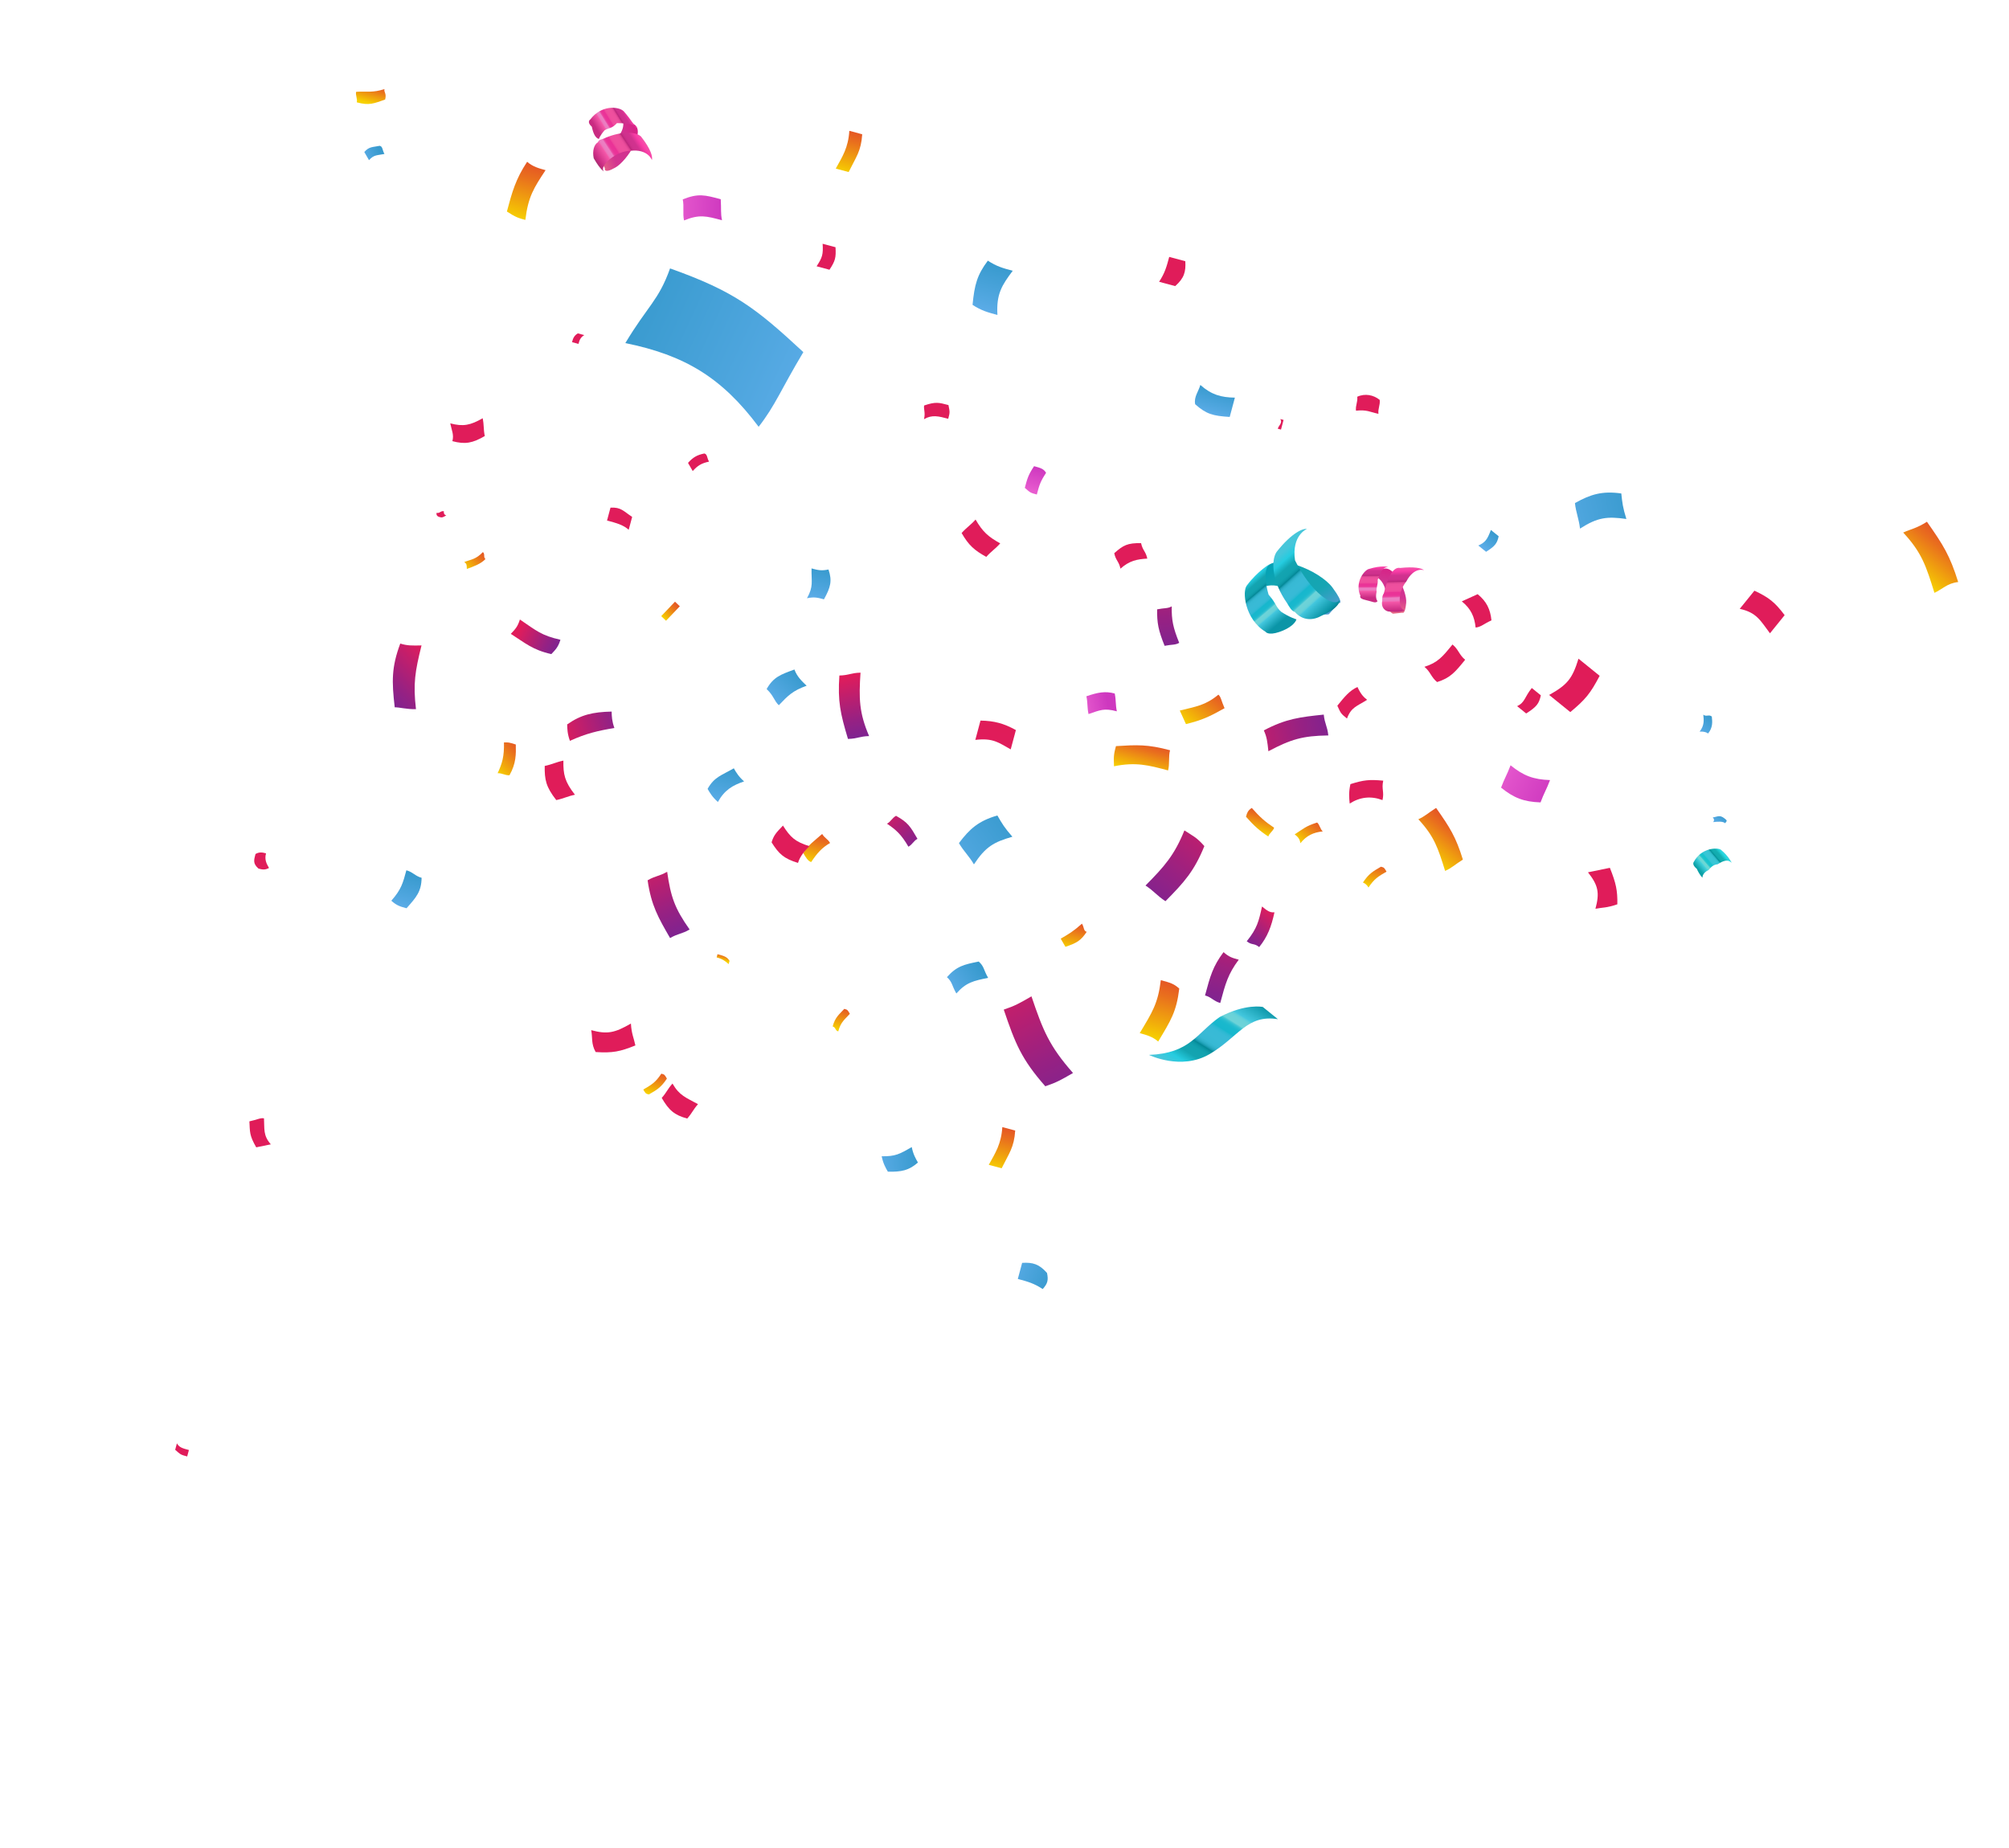 <?xml version="1.0" encoding="UTF-8"?> <svg xmlns="http://www.w3.org/2000/svg" width="362" height="333" viewBox="0 0 362 333" fill="none"> <path d="M31.876 260.117C32.3 260.852 32.88 261.007 34.04 261.318C33.885 261.898 33.885 261.898 33.729 262.478C32.569 262.167 32.569 262.167 31.565 261.276C31.72 260.697 31.876 260.117 31.876 260.117Z" fill="url(#paint0_linear)"></path> <path d="M226.999 106.117C226.999 106.117 230.096 103.839 233.958 107.982C237.396 111.389 239.447 110.695 239.447 110.695L241.228 108.687C241.228 108.687 242.388 108.997 240.11 105.901C237.832 102.804 229.443 99.314 227.931 102.637C225.528 106.966 226.999 106.117 226.999 106.117Z" fill="url(#paint1_linear)"></path> <path d="M228.822 101.632C228.822 101.632 226.616 102.906 224.68 105.494C223.789 106.499 224.286 111.604 228.035 113.852C228.035 113.852 228.459 114.587 230.51 113.893C232.56 113.2 233.451 112.195 233.606 111.616C233.606 111.616 232.447 111.305 230.862 110.259C229.858 109.368 230.013 108.788 228.584 107.162C227.621 103.796 228.087 102.057 228.822 101.632Z" fill="url(#paint2_linear)"></path> <path d="M241.384 108.107C241.384 108.107 241.653 109.422 238.132 110.965C236.661 111.814 234.766 111.927 233.337 110.301C232.757 110.146 232.332 109.411 231.908 108.676C229.205 104.844 228.977 101.054 230.023 99.469C232.851 95.876 234.902 95.183 235.481 95.338C235.481 95.338 232.696 96.456 233.348 100.982C236.164 106.708 240.338 109.691 241.384 108.107Z" fill="url(#paint3_linear)"></path> <path d="M227.547 181.472C227.547 181.472 224.486 180.798 219.766 183.288C215.591 186.22 214.477 189.825 207.033 190.111C207.033 190.111 212.818 192.989 217.978 189.954C223.139 186.919 224.694 182.769 230.271 183.676L227.547 181.472Z" fill="url(#paint4_linear)"></path> <path d="M124.262 167.511C121.559 163.679 120.866 161.629 120.213 157.103C118.743 157.952 118.163 157.797 116.692 158.646C117.344 163.171 118.618 165.377 120.741 169.053C122.211 168.204 122.791 168.36 124.262 167.511Z" fill="url(#paint5_linear)"></path> <path d="M119.165 193.494C118.119 195.078 117.383 195.503 115.913 196.352C116.337 197.087 116.337 197.087 116.917 197.242C118.388 196.393 119.123 195.969 120.169 194.385C119.745 193.649 119.745 193.649 119.165 193.494Z" fill="url(#paint6_linear)"></path> <path d="M129.13 172.543C129.71 172.699 130.29 172.854 131.294 173.745C131.45 173.165 131.45 173.165 131.45 173.165C131.025 172.43 130.445 172.274 129.285 171.963C129.285 171.963 129.285 171.963 129.13 172.543Z" fill="url(#paint7_linear)"></path> <path d="M94.662 39.632C95.17 35.418 96.216 33.833 98.308 30.665C97.148 30.354 95.988 30.043 94.984 29.153C92.891 32.321 92.27 34.641 91.338 38.12C92.922 39.166 93.502 39.322 94.662 39.632Z" fill="url(#paint8_linear)"></path> <path d="M180.608 203.12C180.411 206.175 179.365 207.759 178.164 209.923C179.324 210.234 179.904 210.389 180.484 210.545C181.841 207.801 182.731 206.796 182.928 203.741C182.348 203.586 181.768 203.431 180.608 203.12Z" fill="url(#paint9_linear)"></path> <path d="M153.041 23.578C152.844 26.633 151.798 28.217 150.597 30.381C151.756 30.692 152.336 30.847 152.916 31.003C154.273 28.259 155.164 27.254 155.361 24.199C154.781 24.044 154.201 23.889 153.041 23.578Z" fill="url(#paint10_linear)"></path> <path d="M200.731 138.097C204.677 137.29 206.997 137.911 210.476 138.844C210.787 137.684 210.518 136.369 210.829 135.209C206.769 134.121 204.874 134.235 201.083 134.462C200.773 135.622 200.617 136.202 200.731 138.097Z" fill="url(#paint11_linear)"></path> <path d="M69.28 16.05C67.229 16.743 66.069 16.433 64.174 16.546C64.019 17.126 64.443 17.861 64.288 18.441C66.608 19.063 67.343 18.638 69.394 17.945C69.704 16.785 69.124 16.63 69.28 16.05Z" fill="url(#paint12_linear)"></path> <path d="M153.134 182.706C152.243 183.71 151.508 184.135 151.042 185.874C150.462 185.719 150.617 185.139 150.037 184.984C150.504 183.244 151.239 182.82 152.13 181.815C152.71 181.971 152.71 181.971 153.134 182.706Z" fill="url(#paint13_linear)"></path> <path d="M348.564 106.84C347.059 102.016 346.306 99.604 342.934 95.974C344.36 95.325 345.345 95.221 347.213 94.028C350.144 98.203 351.338 100.07 352.843 104.894C350.872 105.102 349.991 106.191 348.564 106.84Z" fill="url(#paint14_linear)"></path> <path d="M246.341 126.116C244.474 127.309 243.489 127.413 242.711 129.488C241.622 128.607 241.622 128.607 240.973 127.18C242.295 125.546 243.177 124.457 244.603 123.808C245.252 125.234 245.797 125.675 246.341 126.116Z" fill="url(#paint15_linear)"></path> <path d="M230.24 77.262C230.395 76.682 231.131 76.258 230.706 75.522C231.286 75.678 231.286 75.678 231.286 75.678C231.131 76.258 230.975 76.838 230.82 77.417C230.82 77.417 230.82 77.417 230.24 77.262Z" fill="url(#paint16_linear)"></path> <path d="M248.377 74.582C246.847 74.245 246.302 73.805 244.331 74.012C244.227 73.027 244.668 72.482 244.564 71.497C245.99 70.848 247.521 71.185 248.61 72.067C248.714 73.052 248.273 73.597 248.377 74.582Z" fill="url(#paint17_linear)"></path> <path d="M121.173 195.273C122.447 197.479 123.607 197.79 125.771 198.991C124.88 199.996 124.725 200.576 123.834 201.58C121.514 200.959 120.51 200.068 119.236 197.862C120.127 196.858 120.282 196.278 121.173 195.273Z" fill="url(#paint18_linear)"></path> <path d="M318.93 114.13C317.191 111.822 316.543 110.396 313.482 109.722C314.363 108.632 315.245 107.543 316.127 106.453C318.746 107.672 319.836 108.554 321.574 110.862C320.693 111.951 320.252 112.496 318.93 114.13Z" fill="url(#paint19_linear)"></path> <path d="M208.857 50.781C209.903 49.197 210.214 48.037 210.68 46.298C211.84 46.608 212.42 46.764 213.58 47.075C213.693 48.97 213.383 50.13 211.757 51.558C210.597 51.248 210.017 51.092 208.857 50.781Z" fill="url(#paint20_linear)"></path> <path d="M265.893 113.096C265.685 111.125 265.036 109.699 263.402 108.376C264.828 107.728 264.828 107.728 266.255 107.079C267.889 108.402 268.538 109.828 268.746 111.799C267.319 112.448 266.878 112.992 265.893 113.096Z" fill="url(#paint21_linear)"></path> <path d="M279.138 125.243C282.432 123.401 283.313 122.312 284.428 118.707C286.062 120.029 286.607 120.47 288.241 121.792C286.582 124.957 285.7 126.046 282.951 128.329C281.317 127.007 280.772 126.566 279.138 125.243Z" fill="url(#paint22_linear)"></path> <path d="M256.666 120.17C259.078 119.418 259.959 118.328 261.722 116.149C262.812 117.031 262.916 118.017 264.006 118.898C262.242 121.077 261.361 122.166 258.949 122.919C257.859 122.037 257.755 121.052 256.666 120.17Z" fill="url(#paint23_linear)"></path> <path d="M273.366 127.257C274.793 126.608 274.689 125.623 276.011 123.989C276.556 124.429 277.1 124.87 277.645 125.311C277.308 126.841 276.868 127.386 275.001 128.579C274.456 128.138 273.911 127.698 273.366 127.257Z" fill="url(#paint24_linear)"></path> <path d="M249.115 144.19C247.04 143.412 245.069 143.62 243.202 144.813C243.098 143.827 242.994 142.842 243.331 141.312C245.743 140.559 246.728 140.455 249.244 140.688C248.907 142.219 249.452 142.659 249.115 144.19Z" fill="url(#paint25_linear)"></path> <path d="M306.244 131.854C307.125 130.764 307.021 129.779 306.917 128.793C307.462 129.234 307.903 128.689 308.448 129.13C308.552 130.116 308.656 131.101 307.774 132.191C307.229 131.75 306.244 131.854 306.244 131.854Z" fill="url(#paint26_linear)"></path> <path d="M312.032 155.488C312.032 155.488 311.476 154.266 310.075 153.133C309.609 152.755 306.609 152.645 305.187 155.356C305.187 155.356 304.81 155.823 305.743 156.578C306.299 157.8 306.766 158.178 306.766 158.178C306.766 158.178 306.677 157.333 307.899 156.778C308.276 156.311 308.654 155.844 309.498 155.755C311.098 154.733 311.565 155.11 312.032 155.488Z" fill="url(#paint27_linear)"></path> <path d="M112.056 21.184C112.056 21.184 113.33 23.39 110.233 25.668C107.292 27.365 108.141 28.836 108.141 28.836L108.99 30.307C108.99 30.307 108.679 31.466 110.885 30.193C113.091 28.919 116.385 23.587 114.22 22.385C111.631 20.448 112.056 21.184 112.056 21.184Z" fill="url(#paint28_linear)"></path> <path d="M114.645 23.119C114.645 23.119 113.796 21.649 112.367 20.023C111.362 19.132 108.307 18.935 106.371 21.524C106.371 21.524 105.635 21.948 106.64 22.839C106.909 24.154 107.333 24.889 107.913 25.045C107.913 25.045 108.069 24.465 108.959 23.46C109.695 23.036 110.275 23.191 111.165 22.187C113.641 22.229 114.801 22.539 114.645 23.119Z" fill="url(#paint29_linear)"></path> <path d="M108.836 30.884C108.836 30.884 108.256 30.729 106.982 28.523C106.713 27.208 107.024 26.048 107.759 25.624C107.914 25.044 108.494 25.199 109.23 24.775C112.015 23.657 114.491 23.698 115.495 24.589C117.349 26.95 117.618 28.265 117.463 28.845C117.463 28.845 116.769 26.795 113.558 27.178C111.083 27.136 107.831 29.994 108.836 30.884Z" fill="url(#paint30_linear)"></path> <path d="M247.312 103.733C247.312 103.733 249.467 103.933 249.824 107.31C249.713 110.31 251.025 110.599 251.025 110.599L252.713 110.421C252.713 110.421 253.18 110.799 253.38 108.643C253.579 106.488 250.889 101.222 248.912 102.711C246.468 103.822 247.312 103.733 247.312 103.733Z" fill="url(#paint31_linear)"></path> <path d="M250.133 102.155C250.133 102.155 248.822 101.867 246.756 102.511C245.911 102.6 244.023 104.934 245.135 107.378C245.135 107.378 244.757 107.845 246.068 108.133C247.379 108.422 247.846 108.8 248.224 108.333C248.224 108.333 247.757 107.955 248.045 106.644C247.956 105.8 248.334 105.333 248.245 104.489C248.911 102.711 249.289 102.244 250.133 102.155Z" fill="url(#paint32_linear)"></path> <path d="M253.091 109.954C253.091 109.954 252.713 110.42 250.558 110.221C249.714 110.31 248.78 109.554 249.069 108.243C249.069 108.243 248.98 107.399 249.357 106.932C249.934 104.31 250.978 102.066 252.289 102.354C254.822 102.087 256.134 102.376 256.6 102.754C256.6 102.754 254.822 102.087 253.401 104.798C251.513 107.132 252.247 110.043 253.091 109.954Z" fill="url(#paint33_linear)"></path> <path d="M100.983 115.294C97.567 114.526 96.698 113.697 93.677 111.646C93.283 112.929 92.868 113.364 92.04 114.233C94.627 115.87 95.931 117.113 99.346 117.881C100.175 117.012 100.589 116.577 100.983 115.294Z" fill="url(#paint34_linear)"></path> <path d="M213.42 149.654C211.597 154.138 209.815 156.147 206.408 159.585C207.992 160.631 208.417 161.366 210.001 162.412C213.409 158.974 215.19 156.966 217.013 152.482C215.584 150.856 215.004 150.7 213.42 149.654Z" fill="url(#paint35_linear)"></path> <path d="M159.827 148.451C161.411 149.497 162.416 150.388 163.689 152.594C164.425 152.169 164.58 151.59 165.315 151.165C164.042 148.959 163.617 148.224 161.453 147.022C160.717 147.447 160.562 148.027 159.827 148.451Z" fill="url(#paint36_linear)"></path> <path d="M228.55 135.384C232.594 133.25 234.661 132.605 239.349 132.538C239.171 130.849 238.704 130.471 238.526 128.782C234.304 129.228 231.771 129.495 227.727 131.628C228.283 132.85 228.372 133.695 228.55 135.384Z" fill="url(#paint37_linear)"></path> <path d="M227.402 163.366C226.825 165.988 226.536 167.299 224.648 169.632C225.582 170.388 225.959 169.921 226.893 170.677C228.403 168.81 229.07 167.032 229.647 164.41C228.802 164.499 228.336 164.121 227.402 163.366Z" fill="url(#paint38_linear)"></path> <path d="M212.48 115.851C211.362 113.065 211.093 111.75 211.134 109.275C210.399 109.699 209.819 109.544 208.504 109.813C208.462 112.288 208.731 113.603 209.85 116.389C211.165 116.12 211.745 116.275 212.48 115.851Z" fill="url(#paint39_linear)"></path> <path d="M193.345 193.373C189.057 188.495 187.939 185.71 185.858 179.558C183.652 180.832 182.917 181.256 180.866 181.95C182.947 188.101 184.065 190.887 188.353 195.765C190.403 195.071 191.139 194.647 193.345 193.373Z" fill="url(#paint40_linear)"></path> <path d="M74.954 127.804C74.418 123.146 74.792 121.013 75.953 116.315C74.256 116.355 73.407 116.375 72.123 115.981C70.527 120.266 70.588 122.812 71.124 127.47C71.973 127.45 73.257 127.844 74.954 127.804Z" fill="url(#paint41_linear)"></path> <path d="M156.603 132.653C154.804 128.449 154.743 125.903 155.056 121.224C153.358 121.264 152.944 121.699 151.246 121.739C150.934 126.418 151.409 128.53 152.794 133.168C154.491 133.128 154.905 132.693 156.603 132.653Z" fill="url(#paint42_linear)"></path> <path d="M219.876 180.755C220.808 177.275 221.275 175.536 223.211 172.947C222.051 172.636 221.471 172.481 220.467 171.59C218.53 174.179 218.064 175.919 217.132 179.398C218.292 179.709 218.716 180.444 219.876 180.755Z" fill="url(#paint43_linear)"></path> <path d="M102.693 133.512C105.634 132.168 107.746 131.693 110.706 131.198C110.252 129.935 110.231 129.086 110.211 128.237C106.816 128.318 104.704 128.793 102.198 130.551C102.218 131.4 102.239 132.249 102.693 133.512Z" fill="url(#paint44_linear)"></path> <path d="M90.808 133.797C90.869 136.343 90.475 137.627 89.667 139.344C90.516 139.324 90.95 139.739 91.799 139.718C93.022 137.566 92.981 135.868 92.941 134.171C91.657 133.777 91.657 133.777 90.808 133.797Z" fill="url(#paint45_linear)"></path> <path d="M146.167 155.357C147.213 153.773 148.104 152.769 149.574 151.92C149.15 151.184 148.57 151.029 148.145 150.294C146.519 151.722 145.784 152.147 144.738 153.731C145.163 154.467 145.587 155.202 146.167 155.357Z" fill="url(#paint46_linear)"></path> <path d="M209.167 176.643C208.659 180.858 207.613 182.442 205.365 186.191C206.525 186.502 207.685 186.812 208.69 187.703C210.937 183.955 211.983 182.37 212.491 178.156C211.487 177.265 210.907 177.11 209.167 176.643Z" fill="url(#paint47_linear)"></path> <path d="M219.542 125.187C217.187 127.142 215.499 127.32 212.588 128.054C213.144 129.276 213.144 129.276 213.699 130.498C216.61 129.764 217.832 129.209 220.654 127.631C220.098 126.409 220.009 125.564 219.542 125.187Z" fill="url(#paint48_linear)"></path> <path d="M87.017 99.491C85.774 100.794 84.925 100.815 83.662 101.269C84.097 101.684 84.097 101.684 84.117 102.532C85.38 102.078 86.643 101.623 87.472 100.754C87.037 100.34 87.451 99.905 87.017 99.491Z" fill="url(#paint49_linear)"></path> <path d="M229.581 149.171C227.997 148.125 226.992 147.234 225.563 145.608C224.828 146.033 224.672 146.613 224.517 147.193C225.946 148.819 226.951 149.709 228.535 150.755C228.69 150.176 229.426 149.751 229.581 149.171Z" fill="url(#paint50_linear)"></path> <path d="M255.571 147.644C258.461 150.755 259.106 152.821 260.395 156.954C261.617 156.398 261.995 155.932 263.595 154.909C262.305 150.777 261.282 149.177 258.771 145.6C257.171 146.622 256.793 147.089 255.571 147.644Z" fill="url(#paint51_linear)"></path> <path d="M234.31 151.966C235.443 150.566 236.665 150.01 238.354 149.832C237.887 149.454 237.798 148.61 237.331 148.232C235.265 148.877 234.887 149.344 233.288 150.366C233.754 150.744 234.221 151.121 234.31 151.966Z" fill="url(#paint52_linear)"></path> <path d="M246.586 159.944C247.632 158.359 248.368 157.935 249.838 157.086C249.414 156.35 249.414 156.35 248.834 156.195C247.363 157.044 246.628 157.469 245.582 159.053C245.582 159.053 246.162 159.208 246.586 159.944Z" fill="url(#paint53_linear)"></path> <path d="M120.01 111.868C120.839 110.999 121.253 110.564 122.496 109.261C122.061 108.846 122.061 108.846 121.626 108.432C120.798 109.301 119.969 110.17 119.141 111.039C119.141 111.039 119.575 111.454 120.01 111.868Z" fill="url(#paint54_linear)"></path> <path d="M194.962 166.46C193.336 167.889 192.6 168.313 191.13 169.162C191.554 169.897 191.554 169.897 191.979 170.633C194.029 169.939 194.765 169.515 195.811 167.93C195.231 167.775 195.386 167.195 194.962 166.46Z" fill="url(#paint55_linear)"></path> <path d="M47.568 201.548C47.682 203.443 47.371 204.603 48.8 206.229C47.485 206.498 47.485 206.498 46.169 206.767C44.896 204.562 45.051 203.982 44.937 202.087C46.253 201.817 46.988 201.393 47.568 201.548Z" fill="url(#paint56_linear)"></path> <path d="M101.518 137.073C101.477 139.547 101.746 140.863 103.6 143.224C102.284 143.493 101.549 143.918 100.234 144.187C98.38 141.825 98.111 140.51 98.153 138.035C99.468 137.766 100.203 137.342 101.518 137.073Z" fill="url(#paint57_linear)"></path> <path d="M78.674 92.415C79.254 92.571 79.409 91.991 79.989 92.146C79.989 92.146 79.834 92.726 80.414 92.882C79.679 93.306 79.679 93.306 79.099 93.151C79.099 93.151 78.519 92.995 78.674 92.415Z" fill="url(#paint58_linear)"></path> <path d="M127.763 83.195C126.448 83.464 125.712 83.888 124.822 84.893C124.397 84.158 124.397 84.158 123.973 83.422C124.863 82.418 125.599 81.993 126.914 81.724C127.494 81.88 127.338 82.46 127.763 83.195Z" fill="url(#paint59_linear)"></path> <path d="M147.142 47.989C148.189 46.405 148.344 45.825 148.23 43.93C149.39 44.241 149.39 44.241 150.55 44.551C150.664 46.447 150.508 47.026 149.462 48.611C148.882 48.455 148.302 48.3 147.142 47.989Z" fill="url(#paint60_linear)"></path> <path d="M113.286 95.475C112.281 94.584 111.121 94.273 109.381 93.807C109.537 93.227 109.692 92.647 110.003 91.487C111.898 91.374 112.323 92.109 113.907 93.155C113.596 94.315 113.441 94.895 113.286 95.475Z" fill="url(#paint61_linear)"></path> <path d="M175.789 93.629C177.062 95.835 178.067 96.725 180.231 97.927C179.341 98.931 178.605 99.356 177.715 100.36C175.55 99.159 174.546 98.268 173.272 96.062C174.163 95.058 174.898 94.633 175.789 93.629Z" fill="url(#paint62_linear)"></path> <path d="M287.482 163.779C288.259 160.88 287.99 159.564 286.136 157.203C287.452 156.934 288.767 156.665 290.082 156.396C291.201 159.182 291.47 160.497 291.428 162.972C289.378 163.665 288.798 163.51 287.482 163.779Z" fill="url(#paint63_linear)"></path> <path d="M81.131 76.293C83.451 76.914 84.766 76.645 86.972 75.372C87.241 76.687 87.086 77.267 87.355 78.582C85.149 79.856 83.834 80.125 81.514 79.503C81.825 78.343 81.4 77.608 81.131 76.293Z" fill="url(#paint64_linear)"></path> <path d="M141.081 148.782C142.405 150.874 143.274 151.703 145.841 152.491C145.012 153.36 144.184 154.229 143.79 155.512C141.223 154.724 140.354 153.896 139.03 151.804C139.424 150.521 139.838 150.086 141.081 148.782Z" fill="url(#paint65_linear)"></path> <path d="M106.526 185.651C109.426 186.428 110.741 186.159 113.683 184.461C113.796 186.356 114.221 187.091 114.49 188.406C111.704 189.524 110.389 189.793 107.334 189.596C106.485 188.126 106.795 186.966 106.526 185.651Z" fill="url(#paint66_linear)"></path> <path d="M47.934 153.79C47.623 154.95 48.048 155.685 48.472 156.42C47.737 156.845 47.157 156.689 46.577 156.534C45.572 155.643 45.728 155.063 46.039 153.903C46.774 153.479 47.354 153.634 47.934 153.79Z" fill="url(#paint67_linear)"></path> <path d="M182.12 135.05C179.956 133.849 178.951 132.958 175.741 133.341C176.052 132.181 176.362 131.021 176.673 129.861C179.148 129.903 180.888 130.369 183.052 131.571C182.742 132.73 182.586 133.31 182.12 135.05Z" fill="url(#paint68_linear)"></path> <path d="M206.729 100.668C204.833 100.782 203.518 101.051 201.892 102.48C201.623 101.165 201.043 101.009 200.774 99.694C202.4 98.265 203.135 97.841 205.61 97.882C205.879 99.198 206.459 99.353 206.729 100.668Z" fill="url(#paint69_linear)"></path> <path d="M105.282 60.391C104.547 60.815 104.392 61.395 104.236 61.975C103.656 61.819 103.656 61.819 103.076 61.664C103.232 61.084 103.387 60.504 104.122 60.08C104.702 60.235 104.702 60.235 105.282 60.391Z" fill="url(#paint70_linear)"></path> <path d="M170.858 75.474C169.118 75.008 167.958 74.697 166.488 75.546C166.798 74.386 166.374 73.651 166.529 73.071C168.58 72.377 169.16 72.533 170.9 72.999C171.169 74.314 171.169 74.314 170.858 75.474Z" fill="url(#paint71_linear)"></path> <path d="M178.05 176.225C175.42 176.763 174.105 177.032 172.323 179.041C171.474 177.57 171.629 176.99 170.625 176.1C172.406 174.091 173.722 173.822 176.352 173.284C177.357 174.174 177.201 174.754 178.05 176.225Z" fill="url(#paint72_linear)"></path> <path d="M134.078 140.824C132.028 141.517 130.557 142.366 129.356 144.53C128.351 143.64 127.926 142.904 127.502 142.169C128.703 140.005 130.019 139.736 132.225 138.462C132.649 139.198 133.074 139.933 134.078 140.824Z" fill="url(#paint73_linear)"></path> <g filter="url(#filter0_f)"> <path d="M136.698 76.914C130.068 68.022 123.339 63.993 112.68 61.83C116.708 55.101 118.673 54.168 120.737 48.371C132.329 52.5 136.16 55.497 144.755 63.456C140.726 70.185 139.695 73.083 136.698 76.914Z" fill="url(#paint74_linear)"></path> </g> <path d="M266.377 98.311C267.599 97.755 267.977 97.288 268.643 95.51C269.11 95.888 269.577 96.266 270.044 96.644C269.755 97.955 269.377 98.421 267.778 99.444C266.844 98.688 266.844 98.688 266.377 98.311Z" fill="url(#paint75_linear)"></path> <path d="M216.288 69.373C218.297 71.154 220.037 71.62 222.512 71.662C222.046 73.402 221.891 73.981 221.58 75.141C218.525 74.944 217.365 74.633 215.356 72.852C215.087 71.537 215.977 70.532 216.288 69.373Z" fill="url(#paint76_linear)"></path> <path d="M145.345 123.58C142.818 124.489 141.99 125.359 140.333 127.097C139.464 126.268 139.443 125.419 138.14 124.176C139.362 122.024 140.625 121.569 143.151 120.66C143.606 121.923 144.475 122.751 145.345 123.58Z" fill="url(#paint77_linear)"></path> <path d="M187.885 232.31C186.3 231.264 185.14 230.953 183.401 230.487C183.711 229.327 183.867 228.747 184.177 227.588C186.073 227.474 187.233 227.785 188.662 229.411C188.931 230.726 188.775 231.306 187.885 232.31Z" fill="url(#paint78_linear)"></path> <path d="M158.868 208.376C161.343 208.417 162.079 207.993 164.285 206.719C164.554 208.035 164.978 208.77 165.403 209.505C163.777 210.934 162.462 211.203 159.986 211.161C159.562 210.426 159.137 209.691 158.868 208.376Z" fill="url(#paint79_linear)"></path> <path d="M70.511 162.325C72.292 160.316 72.603 159.156 73.224 156.837C74.384 157.148 74.809 157.883 75.969 158.194C75.927 160.669 75.036 161.673 73.255 163.682C72.095 163.371 71.515 163.216 70.511 162.325Z" fill="url(#paint80_linear)"></path> <path d="M310.853 148.356C310.387 147.979 309.542 148.068 308.698 148.157C309.075 147.69 308.609 147.312 308.609 147.312C309.453 147.223 309.831 146.757 310.764 147.512C311.231 147.89 311.231 147.89 310.853 148.356Z" fill="url(#paint81_linear)"></path> <path d="M293.054 93.529C289.587 93.04 287.898 93.219 284.699 95.263C284.521 93.575 283.965 92.352 283.787 90.664C286.608 89.086 288.675 88.441 292.141 88.929C292.32 90.618 292.409 91.462 293.054 93.529Z" fill="url(#paint82_linear)"></path> <path d="M182.421 150.795C179.055 151.758 177.585 152.607 175.493 155.775C174.644 154.305 173.639 153.414 172.79 151.943C174.727 149.355 176.353 147.926 179.719 146.963C180.568 148.434 180.992 149.169 182.421 150.795Z" fill="url(#paint83_linear)"></path> <path d="M182.482 48.798C180.546 51.386 179.499 52.971 179.727 56.761C177.987 56.294 176.827 55.984 175.243 54.938C175.595 51.303 176.061 49.563 177.998 46.975C179.583 48.021 180.742 48.331 182.482 48.798Z" fill="url(#paint84_linear)"></path> <path d="M145.411 107.811C146.613 105.647 146.188 104.912 146.23 102.437C147.389 102.748 147.969 102.903 149.285 102.634C149.978 104.685 149.668 105.844 148.466 108.009C147.306 107.698 146.726 107.542 145.411 107.811Z" fill="url(#paint85_linear)"></path> <path d="M69.276 27.746C67.96 28.015 67.38 27.859 66.49 28.864C66.065 28.128 66.065 28.128 65.641 27.393C66.531 26.389 67.111 26.544 68.427 26.275C69.006 26.43 68.851 27.01 69.276 27.746Z" fill="url(#paint86_linear)"></path> <path d="M188.492 85.216C187.446 86.8 187.291 87.38 186.824 89.12C185.665 88.809 185.665 88.809 184.66 87.918C185.126 86.178 185.282 85.598 186.328 84.014C187.488 84.325 188.068 84.48 188.492 85.216Z" fill="url(#paint87_linear)"></path> <path d="M272.185 137.919C274.519 139.807 276.297 140.474 279.297 140.584C278.63 142.362 278.253 142.829 277.586 144.607C274.587 144.496 272.809 143.83 270.475 141.941C271.141 140.164 271.519 139.697 272.185 137.919Z" fill="url(#paint88_linear)"></path> <path d="M130.097 39.693C127.197 38.916 126.037 38.605 123.251 39.724C122.982 38.408 123.293 37.249 123.024 35.933C125.81 34.815 126.97 35.126 129.869 35.903C129.983 37.798 129.828 38.378 130.097 39.693Z" fill="url(#paint89_linear)"></path> <path d="M201.244 128.19C198.924 127.569 198.189 127.993 196.138 128.687C195.869 127.372 196.025 126.792 195.755 125.477C197.806 124.783 199.121 124.514 200.861 124.98C201.13 126.295 200.975 126.875 201.244 128.19Z" fill="url(#paint90_linear)"></path> <defs> <filter id="filter0_f" x="104.948" y="37.841" width="47.54" height="49.605" filterUnits="userSpaceOnUse" color-interpolation-filters="sRGB"> <feFlood flood-opacity="0" result="BackgroundImageFix"></feFlood> <feBlend mode="normal" in="SourceGraphic" in2="BackgroundImageFix" result="shape"></feBlend> <feGaussianBlur stdDeviation="2" result="effect1_foregroundBlur"></feGaussianBlur> </filter> <linearGradient id="paint0_linear" x1="33.059" y1="260.186" x2="32.618" y2="261.833" gradientUnits="userSpaceOnUse"> <stop stop-color="#E01C58"></stop> <stop offset="1" stop-color="#E01C5B"></stop> </linearGradient> <linearGradient id="paint1_linear" x1="230.424" y1="100.473" x2="236.788" y2="111.751" gradientUnits="userSpaceOnUse"> <stop stop-color="#00A1B6"></stop> <stop offset="0.31" stop-color="#13A4B1"></stop> <stop offset="0.658" stop-color="#16A5B3"></stop> <stop offset="1" stop-color="#539BD1"></stop> </linearGradient> <linearGradient id="paint2_linear" x1="224.796" y1="103.761" x2="232.115" y2="112.405" gradientUnits="userSpaceOnUse"> <stop stop-color="#47C6DA"></stop> <stop offset="0.09" stop-color="#25CCE0"></stop> <stop offset="0.179" stop-color="#13A4B1"></stop> <stop offset="0.25" stop-color="#12A2AF"></stop> <stop offset="0.275" stop-color="#0E9BA9"></stop> <stop offset="0.293" stop-color="#08909E"></stop> <stop offset="0.301" stop-color="#038796"></stop> <stop offset="0.303" stop-color="#078B9B"></stop> <stop offset="0.314" stop-color="#199CB1"></stop> <stop offset="0.327" stop-color="#28AAC2"></stop> <stop offset="0.343" stop-color="#32B3CD"></stop> <stop offset="0.364" stop-color="#37B9D4"></stop> <stop offset="0.426" stop-color="#39BAD6"></stop> <stop offset="0.482" stop-color="#37BAD6"></stop> <stop offset="0.503" stop-color="#30B9D4"></stop> <stop offset="0.517" stop-color="#25B8D1"></stop> <stop offset="0.527" stop-color="#17B7CD"></stop> <stop offset="0.577" stop-color="#19B8CD"></stop> <stop offset="0.595" stop-color="#20BACE"></stop> <stop offset="0.608" stop-color="#2BBED0"></stop> <stop offset="0.619" stop-color="#3CC3D2"></stop> <stop offset="0.627" stop-color="#52CAD5"></stop> <stop offset="0.635" stop-color="#6DD3D8"></stop> <stop offset="0.635" stop-color="#6DD3D8"></stop> <stop offset="0.682" stop-color="#6BD2D8"></stop> <stop offset="0.699" stop-color="#64D1D9"></stop> <stop offset="0.711" stop-color="#59CDDB"></stop> <stop offset="0.72" stop-color="#48C8DD"></stop> <stop offset="0.722" stop-color="#43C7DE"></stop> <stop offset="0.902" stop-color="#0B95A7"></stop> </linearGradient> <linearGradient id="paint3_linear" x1="231.718" y1="98.939" x2="241.552" y2="109.878" gradientUnits="userSpaceOnUse"> <stop stop-color="#47C6DA"></stop> <stop offset="0.09" stop-color="#25CCE0"></stop> <stop offset="0.179" stop-color="#13A4B1"></stop> <stop offset="0.25" stop-color="#12A2AF"></stop> <stop offset="0.275" stop-color="#0E9BA9"></stop> <stop offset="0.293" stop-color="#08909E"></stop> <stop offset="0.301" stop-color="#038796"></stop> <stop offset="0.303" stop-color="#078B9B"></stop> <stop offset="0.314" stop-color="#199CB1"></stop> <stop offset="0.327" stop-color="#28AAC2"></stop> <stop offset="0.343" stop-color="#32B3CD"></stop> <stop offset="0.364" stop-color="#37B9D4"></stop> <stop offset="0.426" stop-color="#39BAD6"></stop> <stop offset="0.482" stop-color="#37BAD6"></stop> <stop offset="0.503" stop-color="#30B9D4"></stop> <stop offset="0.517" stop-color="#25B8D1"></stop> <stop offset="0.527" stop-color="#17B7CD"></stop> <stop offset="0.577" stop-color="#19B8CD"></stop> <stop offset="0.595" stop-color="#20BACE"></stop> <stop offset="0.608" stop-color="#2BBED0"></stop> <stop offset="0.619" stop-color="#3CC3D2"></stop> <stop offset="0.627" stop-color="#52CAD5"></stop> <stop offset="0.635" stop-color="#6DD3D8"></stop> <stop offset="0.635" stop-color="#6DD3D8"></stop> <stop offset="0.682" stop-color="#6BD2D8"></stop> <stop offset="0.699" stop-color="#64D1D9"></stop> <stop offset="0.711" stop-color="#59CDDB"></stop> <stop offset="0.72" stop-color="#48C8DD"></stop> <stop offset="0.722" stop-color="#43C7DE"></stop> <stop offset="0.902" stop-color="#0B95A7"></stop> <stop offset="1" stop-color="#075C66"></stop> </linearGradient> <linearGradient id="paint4_linear" x1="214.138" y1="193.817" x2="224.6" y2="177.139" gradientUnits="userSpaceOnUse"> <stop stop-color="#47C6DA"></stop> <stop offset="0.09" stop-color="#25CCE0"></stop> <stop offset="0.179" stop-color="#13A4B1"></stop> <stop offset="0.25" stop-color="#12A2AF"></stop> <stop offset="0.275" stop-color="#0E9BA9"></stop> <stop offset="0.293" stop-color="#08909E"></stop> <stop offset="0.301" stop-color="#038796"></stop> <stop offset="0.303" stop-color="#078B9B"></stop> <stop offset="0.314" stop-color="#199CB1"></stop> <stop offset="0.327" stop-color="#28AAC2"></stop> <stop offset="0.343" stop-color="#32B3CD"></stop> <stop offset="0.364" stop-color="#37B9D4"></stop> <stop offset="0.426" stop-color="#39BAD6"></stop> <stop offset="0.482" stop-color="#37BAD6"></stop> <stop offset="0.503" stop-color="#30B9D4"></stop> <stop offset="0.517" stop-color="#25B8D1"></stop> <stop offset="0.527" stop-color="#17B7CD"></stop> <stop offset="0.577" stop-color="#19B8CD"></stop> <stop offset="0.595" stop-color="#20BACE"></stop> <stop offset="0.608" stop-color="#2BBED0"></stop> <stop offset="0.619" stop-color="#3CC3D2"></stop> <stop offset="0.627" stop-color="#52CAD5"></stop> <stop offset="0.635" stop-color="#6DD3D8"></stop> <stop offset="0.635" stop-color="#6DD3D8"></stop> <stop offset="0.682" stop-color="#6BD2D8"></stop> <stop offset="0.699" stop-color="#64D1D9"></stop> <stop offset="0.711" stop-color="#59CDDB"></stop> <stop offset="0.72" stop-color="#48C8DD"></stop> <stop offset="0.722" stop-color="#43C7DE"></stop> <stop offset="0.902" stop-color="#0B95A7"></stop> <stop offset="1" stop-color="#075C66"></stop> </linearGradient> <linearGradient id="paint5_linear" x1="122.032" y1="168.496" x2="115.949" y2="153.722" gradientUnits="userSpaceOnUse"> <stop stop-color="#7F2390"></stop> <stop offset="0.299" stop-color="#982182"></stop> <stop offset="0.934" stop-color="#D91D5F"></stop> <stop offset="1" stop-color="#E01C5B"></stop> </linearGradient> <linearGradient id="paint6_linear" x1="118.822" y1="193.158" x2="117.7" y2="197.346" gradientUnits="userSpaceOnUse"> <stop stop-color="#E55724"></stop> <stop offset="0.244" stop-color="#E9701D"></stop> <stop offset="0.76" stop-color="#F2B109"></stop> <stop offset="1" stop-color="#F7D100"></stop> </linearGradient> <linearGradient id="paint7_linear" x1="130.296" y1="171.953" x2="130.003" y2="173.048" gradientUnits="userSpaceOnUse"> <stop stop-color="#E55724"></stop> <stop offset="0.244" stop-color="#E9701D"></stop> <stop offset="0.76" stop-color="#F2B109"></stop> <stop offset="1" stop-color="#F7D100"></stop> </linearGradient> <linearGradient id="paint8_linear" x1="96.059" y1="29.759" x2="93.431" y2="39.569" gradientUnits="userSpaceOnUse"> <stop stop-color="#E55724"></stop> <stop offset="0.244" stop-color="#E9701D"></stop> <stop offset="0.76" stop-color="#F2B109"></stop> <stop offset="1" stop-color="#F7D100"></stop> </linearGradient> <linearGradient id="paint9_linear" x1="181.892" y1="203.532" x2="179.917" y2="210.905" gradientUnits="userSpaceOnUse"> <stop stop-color="#E55724"></stop> <stop offset="0.244" stop-color="#E9701D"></stop> <stop offset="0.76" stop-color="#F2B109"></stop> <stop offset="1" stop-color="#F7D100"></stop> </linearGradient> <linearGradient id="paint10_linear" x1="154.06" y1="23.812" x2="152.084" y2="31.184" gradientUnits="userSpaceOnUse"> <stop stop-color="#E55724"></stop> <stop offset="0.244" stop-color="#E9701D"></stop> <stop offset="0.76" stop-color="#F2B109"></stop> <stop offset="1" stop-color="#F7D100"></stop> </linearGradient> <linearGradient id="paint11_linear" x1="206.327" y1="133.832" x2="204.916" y2="139.098" gradientUnits="userSpaceOnUse"> <stop stop-color="#E55724"></stop> <stop offset="0.244" stop-color="#E9701D"></stop> <stop offset="0.76" stop-color="#F2B109"></stop> <stop offset="1" stop-color="#F7D100"></stop> </linearGradient> <linearGradient id="paint12_linear" x1="67.175" y1="15.235" x2="66.29" y2="18.541" gradientUnits="userSpaceOnUse"> <stop stop-color="#E55724"></stop> <stop offset="0.244" stop-color="#E9701D"></stop> <stop offset="0.76" stop-color="#F2B109"></stop> <stop offset="1" stop-color="#F7D100"></stop> </linearGradient> <linearGradient id="paint13_linear" x1="152.213" y1="181.647" x2="151.16" y2="185.575" gradientUnits="userSpaceOnUse"> <stop stop-color="#E55724"></stop> <stop offset="0.244" stop-color="#E9701D"></stop> <stop offset="0.76" stop-color="#F2B109"></stop> <stop offset="1" stop-color="#F7D100"></stop> </linearGradient> <linearGradient id="paint14_linear" x1="350.536" y1="96.796" x2="344.903" y2="103.757" gradientUnits="userSpaceOnUse"> <stop stop-color="#E55724"></stop> <stop offset="0.244" stop-color="#E9701D"></stop> <stop offset="0.76" stop-color="#F2B109"></stop> <stop offset="1" stop-color="#F7D100"></stop> </linearGradient> <linearGradient id="paint15_linear" x1="247.501" y1="124.677" x2="241.074" y2="128.152" gradientUnits="userSpaceOnUse"> <stop stop-color="#E01C58"></stop> <stop offset="1" stop-color="#E01C5B"></stop> </linearGradient> <linearGradient id="paint16_linear" x1="231.398" y1="75.706" x2="230.963" y2="77.328" gradientUnits="userSpaceOnUse"> <stop stop-color="#E01C58"></stop> <stop offset="1" stop-color="#E01C5B"></stop> </linearGradient> <linearGradient id="paint17_linear" x1="249.578" y1="73.956" x2="243.415" y2="72.342" gradientUnits="userSpaceOnUse"> <stop stop-color="#E01C58"></stop> <stop offset="1" stop-color="#E01C5B"></stop> </linearGradient> <linearGradient id="paint18_linear" x1="123.174" y1="195.501" x2="121.838" y2="200.488" gradientUnits="userSpaceOnUse"> <stop stop-color="#E01C58"></stop> <stop offset="1" stop-color="#E01C5B"></stop> </linearGradient> <linearGradient id="paint19_linear" x1="319.418" y1="107.792" x2="316.278" y2="111.673" gradientUnits="userSpaceOnUse"> <stop stop-color="#E01C58"></stop> <stop offset="1" stop-color="#E01C5B"></stop> </linearGradient> <linearGradient id="paint20_linear" x1="211.778" y1="46.142" x2="210.404" y2="51.27" gradientUnits="userSpaceOnUse"> <stop stop-color="#E01C58"></stop> <stop offset="1" stop-color="#E01C5B"></stop> </linearGradient> <linearGradient id="paint21_linear" x1="268.988" y1="114.893" x2="264.322" y2="107.261" gradientUnits="userSpaceOnUse"> <stop stop-color="#E01C58"></stop> <stop offset="1" stop-color="#E01C5B"></stop> </linearGradient> <linearGradient id="paint22_linear" x1="286.522" y1="120.862" x2="281.349" y2="127.255" gradientUnits="userSpaceOnUse"> <stop stop-color="#E01C58"></stop> <stop offset="1" stop-color="#E01C5B"></stop> </linearGradient> <linearGradient id="paint23_linear" x1="262.678" y1="116.674" x2="258.081" y2="122.355" gradientUnits="userSpaceOnUse"> <stop stop-color="#E01C58"></stop> <stop offset="1" stop-color="#E01C5B"></stop> </linearGradient> <linearGradient id="paint24_linear" x1="277.013" y1="124.731" x2="274.422" y2="127.933" gradientUnits="userSpaceOnUse"> <stop stop-color="#E01C58"></stop> <stop offset="1" stop-color="#E01C5B"></stop> </linearGradient> <linearGradient id="paint25_linear" x1="249.775" y1="142.726" x2="242.26" y2="142.187" gradientUnits="userSpaceOnUse"> <stop stop-color="#E01C58"></stop> <stop offset="1" stop-color="#E01C5B"></stop> </linearGradient> <linearGradient id="paint26_linear" x1="308.197" y1="129.046" x2="305.978" y2="131.787" gradientUnits="userSpaceOnUse"> <stop stop-color="#389ACE"></stop> <stop offset="0.726" stop-color="#51A7E0"></stop> <stop offset="1" stop-color="#5CACE8"></stop> </linearGradient> <linearGradient id="paint27_linear" x1="310.685" y1="153.273" x2="305.862" y2="157.399" gradientUnits="userSpaceOnUse"> <stop stop-color="#47CFDA"></stop> <stop offset="0.09" stop-color="#25D7E0"></stop> <stop offset="0.179" stop-color="#13AEB1"></stop> <stop offset="0.249" stop-color="#12ACAF"></stop> <stop offset="0.274" stop-color="#0EA5A9"></stop> <stop offset="0.292" stop-color="#089A9F"></stop> <stop offset="0.301" stop-color="#039096"></stop> <stop offset="0.303" stop-color="#07949B"></stop> <stop offset="0.314" stop-color="#19A6B1"></stop> <stop offset="0.327" stop-color="#28B5C2"></stop> <stop offset="0.343" stop-color="#32BFCD"></stop> <stop offset="0.364" stop-color="#37C4D4"></stop> <stop offset="0.426" stop-color="#39C6D6"></stop> <stop offset="0.482" stop-color="#37C6D6"></stop> <stop offset="0.503" stop-color="#30C5D4"></stop> <stop offset="0.517" stop-color="#25C4D1"></stop> <stop offset="0.527" stop-color="#17C3CD"></stop> <stop offset="0.577" stop-color="#19C3CD"></stop> <stop offset="0.595" stop-color="#20C5CE"></stop> <stop offset="0.608" stop-color="#2BC8CF"></stop> <stop offset="0.619" stop-color="#3CCCD0"></stop> <stop offset="0.627" stop-color="#52D1D2"></stop> <stop offset="0.635" stop-color="#6DD8D5"></stop> <stop offset="0.635" stop-color="#6DD8D5"></stop> <stop offset="0.682" stop-color="#6BD8D5"></stop> <stop offset="0.699" stop-color="#64D7D7"></stop> <stop offset="0.711" stop-color="#59D5D9"></stop> <stop offset="0.72" stop-color="#48D3DD"></stop> <stop offset="0.722" stop-color="#43D2DE"></stop> <stop offset="0.902" stop-color="#0BA1A7"></stop> </linearGradient> <linearGradient id="paint28_linear" x1="115.282" y1="24.225" x2="107.111" y2="27.328" gradientUnits="userSpaceOnUse"> <stop stop-color="#D82085"></stop> <stop offset="0.31" stop-color="#D1328F"></stop> <stop offset="0.658" stop-color="#D33490"></stop> <stop offset="1" stop-color="#E76886"></stop> </linearGradient> <linearGradient id="paint29_linear" x1="113.658" y1="20.136" x2="107.149" y2="24.142" gradientUnits="userSpaceOnUse"> <stop stop-color="#F15CAB"></stop> <stop offset="0.09" stop-color="#FA3DA7"></stop> <stop offset="0.179" stop-color="#D1328F"></stop> <stop offset="0.253" stop-color="#CF318D"></stop> <stop offset="0.28" stop-color="#C82D87"></stop> <stop offset="0.298" stop-color="#BD277C"></stop> <stop offset="0.301" stop-color="#BA267A"></stop> <stop offset="0.31" stop-color="#CA3385"></stop> <stop offset="0.323" stop-color="#DB4090"></stop> <stop offset="0.339" stop-color="#E64998"></stop> <stop offset="0.362" stop-color="#ED4F9D"></stop> <stop offset="0.426" stop-color="#EF509E"></stop> <stop offset="0.484" stop-color="#EF4E9E"></stop> <stop offset="0.505" stop-color="#EE479C"></stop> <stop offset="0.52" stop-color="#EC3C99"></stop> <stop offset="0.527" stop-color="#EA3297"></stop> <stop offset="0.579" stop-color="#EA3498"></stop> <stop offset="0.597" stop-color="#EA3B9C"></stop> <stop offset="0.61" stop-color="#EA46A2"></stop> <stop offset="0.621" stop-color="#EA57AC"></stop> <stop offset="0.63" stop-color="#EB6DB8"></stop> <stop offset="0.635" stop-color="#EB7FC2"></stop> <stop offset="0.682" stop-color="#EB7DC1"></stop> <stop offset="0.7" stop-color="#ED76BC"></stop> <stop offset="0.712" stop-color="#F06BB5"></stop> <stop offset="0.721" stop-color="#F55AAA"></stop> <stop offset="0.722" stop-color="#F558A9"></stop> <stop offset="0.902" stop-color="#C92B82"></stop> </linearGradient> <linearGradient id="paint30_linear" x1="116.175" y1="25.242" x2="107.879" y2="30.695" gradientUnits="userSpaceOnUse"> <stop stop-color="#F15CAB"></stop> <stop offset="0.09" stop-color="#FA3DA7"></stop> <stop offset="0.179" stop-color="#D1328F"></stop> <stop offset="0.253" stop-color="#CF318D"></stop> <stop offset="0.28" stop-color="#C82D87"></stop> <stop offset="0.298" stop-color="#BD277C"></stop> <stop offset="0.301" stop-color="#BA267A"></stop> <stop offset="0.31" stop-color="#CA3385"></stop> <stop offset="0.323" stop-color="#DB4090"></stop> <stop offset="0.339" stop-color="#E64998"></stop> <stop offset="0.362" stop-color="#ED4F9D"></stop> <stop offset="0.426" stop-color="#EF509E"></stop> <stop offset="0.484" stop-color="#EF4E9E"></stop> <stop offset="0.505" stop-color="#EE479C"></stop> <stop offset="0.52" stop-color="#EC3C99"></stop> <stop offset="0.527" stop-color="#EA3297"></stop> <stop offset="0.579" stop-color="#EA3498"></stop> <stop offset="0.597" stop-color="#EA3B9C"></stop> <stop offset="0.61" stop-color="#EA46A2"></stop> <stop offset="0.621" stop-color="#EA57AC"></stop> <stop offset="0.63" stop-color="#EB6DB8"></stop> <stop offset="0.635" stop-color="#EB7FC2"></stop> <stop offset="0.682" stop-color="#EB7DC1"></stop> <stop offset="0.7" stop-color="#ED76BC"></stop> <stop offset="0.712" stop-color="#F06BB5"></stop> <stop offset="0.721" stop-color="#F55AAA"></stop> <stop offset="0.722" stop-color="#F558A9"></stop> <stop offset="0.902" stop-color="#C92B82"></stop> <stop offset="1" stop-color="#8F2F64"></stop> </linearGradient> <linearGradient id="paint31_linear" x1="251.152" y1="102.353" x2="249.735" y2="109.879" gradientUnits="userSpaceOnUse"> <stop stop-color="#D82085"></stop> <stop offset="0.31" stop-color="#D1328F"></stop> <stop offset="0.658" stop-color="#D33490"></stop> <stop offset="1" stop-color="#E76886"></stop> </linearGradient> <linearGradient id="paint32_linear" x1="247.352" y1="101.697" x2="247.37" y2="108.394" gradientUnits="userSpaceOnUse"> <stop stop-color="#F15CAB"></stop> <stop offset="0.09" stop-color="#FA3DA7"></stop> <stop offset="0.179" stop-color="#D1328F"></stop> <stop offset="0.253" stop-color="#CF318D"></stop> <stop offset="0.28" stop-color="#C82D87"></stop> <stop offset="0.298" stop-color="#BD277C"></stop> <stop offset="0.301" stop-color="#BA267A"></stop> <stop offset="0.31" stop-color="#CA3385"></stop> <stop offset="0.323" stop-color="#DB4090"></stop> <stop offset="0.339" stop-color="#E64998"></stop> <stop offset="0.362" stop-color="#ED4F9D"></stop> <stop offset="0.426" stop-color="#EF509E"></stop> <stop offset="0.484" stop-color="#EF4E9E"></stop> <stop offset="0.505" stop-color="#EE479C"></stop> <stop offset="0.52" stop-color="#EC3C99"></stop> <stop offset="0.527" stop-color="#EA3297"></stop> <stop offset="0.579" stop-color="#EA3498"></stop> <stop offset="0.597" stop-color="#EA3B9C"></stop> <stop offset="0.61" stop-color="#EA46A2"></stop> <stop offset="0.621" stop-color="#EA57AC"></stop> <stop offset="0.63" stop-color="#EB6DB8"></stop> <stop offset="0.635" stop-color="#EB7FC2"></stop> <stop offset="0.682" stop-color="#EB7DC1"></stop> <stop offset="0.7" stop-color="#ED76BC"></stop> <stop offset="0.712" stop-color="#F06BB5"></stop> <stop offset="0.721" stop-color="#F55AAA"></stop> <stop offset="0.722" stop-color="#F558A9"></stop> <stop offset="0.902" stop-color="#C92B82"></stop> </linearGradient> <linearGradient id="paint33_linear" x1="252.322" y1="102.15" x2="252.604" y2="110.845" gradientUnits="userSpaceOnUse"> <stop stop-color="#F15CAB"></stop> <stop offset="0.09" stop-color="#FA3DA7"></stop> <stop offset="0.179" stop-color="#D1328F"></stop> <stop offset="0.253" stop-color="#CF318D"></stop> <stop offset="0.28" stop-color="#C82D87"></stop> <stop offset="0.298" stop-color="#BD277C"></stop> <stop offset="0.301" stop-color="#BA267A"></stop> <stop offset="0.31" stop-color="#CA3385"></stop> <stop offset="0.323" stop-color="#DB4090"></stop> <stop offset="0.339" stop-color="#E64998"></stop> <stop offset="0.362" stop-color="#ED4F9D"></stop> <stop offset="0.426" stop-color="#EF509E"></stop> <stop offset="0.484" stop-color="#EF4E9E"></stop> <stop offset="0.505" stop-color="#EE479C"></stop> <stop offset="0.52" stop-color="#EC3C99"></stop> <stop offset="0.527" stop-color="#EA3297"></stop> <stop offset="0.579" stop-color="#EA3498"></stop> <stop offset="0.597" stop-color="#EA3B9C"></stop> <stop offset="0.61" stop-color="#EA46A2"></stop> <stop offset="0.621" stop-color="#EA57AC"></stop> <stop offset="0.63" stop-color="#EB6DB8"></stop> <stop offset="0.635" stop-color="#EB7FC2"></stop> <stop offset="0.682" stop-color="#EB7DC1"></stop> <stop offset="0.7" stop-color="#ED76BC"></stop> <stop offset="0.712" stop-color="#F06BB5"></stop> <stop offset="0.721" stop-color="#F55AAA"></stop> <stop offset="0.722" stop-color="#F558A9"></stop> <stop offset="0.902" stop-color="#C92B82"></stop> <stop offset="1" stop-color="#8F2F64"></stop> </linearGradient> <linearGradient id="paint34_linear" x1="100.128" y1="117.048" x2="93.488" y2="113.675" gradientUnits="userSpaceOnUse"> <stop stop-color="#7F2390"></stop> <stop offset="0.299" stop-color="#982182"></stop> <stop offset="0.934" stop-color="#D91D5F"></stop> <stop offset="1" stop-color="#E01C5B"></stop> </linearGradient> <linearGradient id="paint35_linear" x1="206.731" y1="162.299" x2="220.7" y2="144.333" gradientUnits="userSpaceOnUse"> <stop stop-color="#7F2390"></stop> <stop offset="0.299" stop-color="#982182"></stop> <stop offset="0.934" stop-color="#D91D5F"></stop> <stop offset="1" stop-color="#E01C5B"></stop> </linearGradient> <linearGradient id="paint36_linear" x1="165.122" y1="152.89" x2="159.142" y2="145.606" gradientUnits="userSpaceOnUse"> <stop stop-color="#7F2390"></stop> <stop offset="0.299" stop-color="#982182"></stop> <stop offset="0.934" stop-color="#D91D5F"></stop> <stop offset="1" stop-color="#E01C5B"></stop> </linearGradient> <linearGradient id="paint37_linear" x1="239.896" y1="130.676" x2="220.962" y2="133.89" gradientUnits="userSpaceOnUse"> <stop stop-color="#7F2390"></stop> <stop offset="0.299" stop-color="#982182"></stop> <stop offset="0.934" stop-color="#D91D5F"></stop> <stop offset="1" stop-color="#E01C5B"></stop> </linearGradient> <linearGradient id="paint38_linear" x1="225.052" y1="169.947" x2="229.491" y2="164.461" gradientUnits="userSpaceOnUse"> <stop stop-color="#7F2390"></stop> <stop offset="0.299" stop-color="#982182"></stop> <stop offset="0.934" stop-color="#D91D5F"></stop> <stop offset="1" stop-color="#E01C5B"></stop> </linearGradient> <linearGradient id="paint39_linear" x1="210.969" y1="116.767" x2="209.599" y2="98.134" gradientUnits="userSpaceOnUse"> <stop stop-color="#7F2390"></stop> <stop offset="0.299" stop-color="#982182"></stop> <stop offset="0.934" stop-color="#D91D5F"></stop> <stop offset="1" stop-color="#E01C5B"></stop> </linearGradient> <linearGradient id="paint40_linear" x1="192.038" y1="198.497" x2="179.198" y2="173.403" gradientUnits="userSpaceOnUse"> <stop stop-color="#7F2390"></stop> <stop offset="0.299" stop-color="#982182"></stop> <stop offset="0.934" stop-color="#D91D5F"></stop> <stop offset="1" stop-color="#E01C5B"></stop> </linearGradient> <linearGradient id="paint41_linear" x1="69.293" y1="125.953" x2="77.413" y2="117.435" gradientUnits="userSpaceOnUse"> <stop stop-color="#7F2390"></stop> <stop offset="0.299" stop-color="#982182"></stop> <stop offset="0.934" stop-color="#D91D5F"></stop> <stop offset="1" stop-color="#E01C5B"></stop> </linearGradient> <linearGradient id="paint42_linear" x1="154.634" y1="132.864" x2="152.272" y2="121.959" gradientUnits="userSpaceOnUse"> <stop stop-color="#7F2390"></stop> <stop offset="0.299" stop-color="#982182"></stop> <stop offset="0.934" stop-color="#D91D5F"></stop> <stop offset="1" stop-color="#E01C5B"></stop> </linearGradient> <linearGradient id="paint43_linear" x1="218.968" y1="180.482" x2="223.539" y2="163.425" gradientUnits="userSpaceOnUse"> <stop stop-color="#7F2390"></stop> <stop offset="0.299" stop-color="#982182"></stop> <stop offset="0.934" stop-color="#D91D5F"></stop> <stop offset="1" stop-color="#E01C5B"></stop> </linearGradient> <linearGradient id="paint44_linear" x1="112.94" y1="129.006" x2="101.003" y2="132.016" gradientUnits="userSpaceOnUse"> <stop stop-color="#7F2390"></stop> <stop offset="0.299" stop-color="#982182"></stop> <stop offset="0.934" stop-color="#D91D5F"></stop> <stop offset="1" stop-color="#E01C5B"></stop> </linearGradient> <linearGradient id="paint45_linear" x1="93.4" y1="134.401" x2="89.099" y2="138.912" gradientUnits="userSpaceOnUse"> <stop stop-color="#E55724"></stop> <stop offset="0.244" stop-color="#E9701D"></stop> <stop offset="0.76" stop-color="#F2B109"></stop> <stop offset="1" stop-color="#F7D100"></stop> </linearGradient> <linearGradient id="paint46_linear" x1="147.832" y1="150.398" x2="146.45" y2="155.554" gradientUnits="userSpaceOnUse"> <stop stop-color="#E55724"></stop> <stop offset="0.244" stop-color="#E9701D"></stop> <stop offset="0.76" stop-color="#F2B109"></stop> <stop offset="1" stop-color="#F7D100"></stop> </linearGradient> <linearGradient id="paint47_linear" x1="210.525" y1="177.039" x2="207.786" y2="187.263" gradientUnits="userSpaceOnUse"> <stop stop-color="#E55724"></stop> <stop offset="0.244" stop-color="#E9701D"></stop> <stop offset="0.76" stop-color="#F2B109"></stop> <stop offset="1" stop-color="#F7D100"></stop> </linearGradient> <linearGradient id="paint48_linear" x1="219.079" y1="124.518" x2="214.065" y2="130.714" gradientUnits="userSpaceOnUse"> <stop stop-color="#E55724"></stop> <stop offset="0.244" stop-color="#E9701D"></stop> <stop offset="0.76" stop-color="#F2B109"></stop> <stop offset="1" stop-color="#F7D100"></stop> </linearGradient> <linearGradient id="paint49_linear" x1="86.933" y1="99.572" x2="83.949" y2="102.702" gradientUnits="userSpaceOnUse"> <stop stop-color="#E55724"></stop> <stop offset="0.244" stop-color="#E9701D"></stop> <stop offset="0.76" stop-color="#F2B109"></stop> <stop offset="1" stop-color="#F7D100"></stop> </linearGradient> <linearGradient id="paint50_linear" x1="227.539" y1="146.139" x2="226.467" y2="150.14" gradientUnits="userSpaceOnUse"> <stop stop-color="#E55724"></stop> <stop offset="0.244" stop-color="#E9701D"></stop> <stop offset="0.76" stop-color="#F2B109"></stop> <stop offset="1" stop-color="#F7D100"></stop> </linearGradient> <linearGradient id="paint51_linear" x1="261.925" y1="148.521" x2="257.139" y2="154.436" gradientUnits="userSpaceOnUse"> <stop stop-color="#E55724"></stop> <stop offset="0.244" stop-color="#E9701D"></stop> <stop offset="0.76" stop-color="#F2B109"></stop> <stop offset="1" stop-color="#F7D100"></stop> </linearGradient> <linearGradient id="paint52_linear" x1="237.284" y1="147.899" x2="234.186" y2="151.727" gradientUnits="userSpaceOnUse"> <stop stop-color="#E55724"></stop> <stop offset="0.244" stop-color="#E9701D"></stop> <stop offset="0.76" stop-color="#F2B109"></stop> <stop offset="1" stop-color="#F7D100"></stop> </linearGradient> <linearGradient id="paint53_linear" x1="248.137" y1="155.519" x2="246.991" y2="159.796" gradientUnits="userSpaceOnUse"> <stop stop-color="#E55724"></stop> <stop offset="0.244" stop-color="#E9701D"></stop> <stop offset="0.76" stop-color="#F2B109"></stop> <stop offset="1" stop-color="#F7D100"></stop> </linearGradient> <linearGradient id="paint54_linear" x1="121.693" y1="108.679" x2="119.298" y2="111.191" gradientUnits="userSpaceOnUse"> <stop stop-color="#E55724"></stop> <stop offset="0.244" stop-color="#E9701D"></stop> <stop offset="0.76" stop-color="#F2B109"></stop> <stop offset="1" stop-color="#F7D100"></stop> </linearGradient> <linearGradient id="paint55_linear" x1="194.118" y1="166.492" x2="192.896" y2="171.054" gradientUnits="userSpaceOnUse"> <stop stop-color="#E55724"></stop> <stop offset="0.244" stop-color="#E9701D"></stop> <stop offset="0.76" stop-color="#F2B109"></stop> <stop offset="1" stop-color="#F7D100"></stop> </linearGradient> <linearGradient id="paint56_linear" x1="46.127" y1="201.699" x2="47.489" y2="206.866" gradientUnits="userSpaceOnUse"> <stop stop-color="#E01C58"></stop> <stop offset="1" stop-color="#E01C5B"></stop> </linearGradient> <linearGradient id="paint57_linear" x1="99.523" y1="138.046" x2="102.597" y2="144.925" gradientUnits="userSpaceOnUse"> <stop stop-color="#E01C58"></stop> <stop offset="1" stop-color="#E01C5B"></stop> </linearGradient> <linearGradient id="paint58_linear" x1="79.79" y1="91.876" x2="79.388" y2="93.373" gradientUnits="userSpaceOnUse"> <stop stop-color="#E01C58"></stop> <stop offset="1" stop-color="#E01C5B"></stop> </linearGradient> <linearGradient id="paint59_linear" x1="126.752" y1="82.309" x2="123.417" y2="83.883" gradientUnits="userSpaceOnUse"> <stop stop-color="#E01C58"></stop> <stop offset="1" stop-color="#E01C5B"></stop> </linearGradient> <linearGradient id="paint60_linear" x1="149.89" y1="44.269" x2="148.798" y2="48.341" gradientUnits="userSpaceOnUse"> <stop stop-color="#E01C58"></stop> <stop offset="1" stop-color="#E01C5B"></stop> </linearGradient> <linearGradient id="paint61_linear" x1="114.87" y1="95.059" x2="109.498" y2="92.789" gradientUnits="userSpaceOnUse"> <stop stop-color="#E01C58"></stop> <stop offset="1" stop-color="#E01C5B"></stop> </linearGradient> <linearGradient id="paint62_linear" x1="179.453" y1="99.558" x2="174.125" y2="94.641" gradientUnits="userSpaceOnUse"> <stop stop-color="#E01C58"></stop> <stop offset="1" stop-color="#E01C5B"></stop> </linearGradient> <linearGradient id="paint63_linear" x1="289.713" y1="156.39" x2="287.699" y2="163.906" gradientUnits="userSpaceOnUse"> <stop stop-color="#E01C58"></stop> <stop offset="1" stop-color="#E01C5B"></stop> </linearGradient> <linearGradient id="paint64_linear" x1="85.234" y1="74.864" x2="83.804" y2="80.202" gradientUnits="userSpaceOnUse"> <stop stop-color="#E01C58"></stop> <stop offset="1" stop-color="#E01C5B"></stop> </linearGradient> <linearGradient id="paint65_linear" x1="145.459" y1="154.123" x2="138.666" y2="150.086" gradientUnits="userSpaceOnUse"> <stop stop-color="#E01C58"></stop> <stop offset="1" stop-color="#E01C5B"></stop> </linearGradient> <linearGradient id="paint66_linear" x1="111.006" y1="183.848" x2="109.307" y2="190.186" gradientUnits="userSpaceOnUse"> <stop stop-color="#E01C58"></stop> <stop offset="1" stop-color="#E01C5B"></stop> </linearGradient> <linearGradient id="paint67_linear" x1="47.855" y1="153.48" x2="46.957" y2="156.831" gradientUnits="userSpaceOnUse"> <stop stop-color="#E01C58"></stop> <stop offset="1" stop-color="#E01C5B"></stop> </linearGradient> <linearGradient id="paint68_linear" x1="180.345" y1="129.743" x2="179.209" y2="133.982" gradientUnits="userSpaceOnUse"> <stop stop-color="#E01C58"></stop> <stop offset="1" stop-color="#E01C5B"></stop> </linearGradient> <linearGradient id="paint69_linear" x1="206.893" y1="99.582" x2="200.298" y2="100.638" gradientUnits="userSpaceOnUse"> <stop stop-color="#E01C58"></stop> <stop offset="1" stop-color="#E01C5B"></stop> </linearGradient> <linearGradient id="paint70_linear" x1="104.66" y1="60.093" x2="104.199" y2="61.812" gradientUnits="userSpaceOnUse"> <stop stop-color="#E01C58"></stop> <stop offset="1" stop-color="#E01C5B"></stop> </linearGradient> <linearGradient id="paint71_linear" x1="171.846" y1="73.668" x2="165.674" y2="75.004" gradientUnits="userSpaceOnUse"> <stop stop-color="#E01C58"></stop> <stop offset="1" stop-color="#E01C5B"></stop> </linearGradient> <linearGradient id="paint72_linear" x1="176.508" y1="174.291" x2="170.903" y2="178.027" gradientUnits="userSpaceOnUse"> <stop stop-color="#389ACE"></stop> <stop offset="0.726" stop-color="#51A7E0"></stop> <stop offset="1" stop-color="#5CACE8"></stop> </linearGradient> <linearGradient id="paint73_linear" x1="131.314" y1="138.271" x2="129.583" y2="144.729" gradientUnits="userSpaceOnUse"> <stop stop-color="#389ACE"></stop> <stop offset="0.726" stop-color="#51A7E0"></stop> <stop offset="1" stop-color="#5CACE8"></stop> </linearGradient> <linearGradient id="paint74_linear" x1="113.195" y1="55.694" x2="146.024" y2="70.62" gradientUnits="userSpaceOnUse"> <stop stop-color="#389ACE"></stop> <stop offset="0.726" stop-color="#51A7E0"></stop> <stop offset="1" stop-color="#5CACE8"></stop> </linearGradient> <linearGradient id="paint75_linear" x1="269.332" y1="96.086" x2="267.201" y2="98.72" gradientUnits="userSpaceOnUse"> <stop stop-color="#389ACE"></stop> <stop offset="0.726" stop-color="#51A7E0"></stop> <stop offset="1" stop-color="#5CACE8"></stop> </linearGradient> <linearGradient id="paint76_linear" x1="219.296" y1="70.122" x2="218.072" y2="74.688" gradientUnits="userSpaceOnUse"> <stop stop-color="#389ACE"></stop> <stop offset="0.726" stop-color="#51A7E0"></stop> <stop offset="1" stop-color="#5CACE8"></stop> </linearGradient> <linearGradient id="paint77_linear" x1="143.89" y1="121.658" x2="139.31" y2="126.463" gradientUnits="userSpaceOnUse"> <stop stop-color="#389ACE"></stop> <stop offset="0.726" stop-color="#51A7E0"></stop> <stop offset="1" stop-color="#5CACE8"></stop> </linearGradient> <linearGradient id="paint78_linear" x1="189.569" y1="231.337" x2="182.115" y2="228.209" gradientUnits="userSpaceOnUse"> <stop stop-color="#389ACE"></stop> <stop offset="0.726" stop-color="#51A7E0"></stop> <stop offset="1" stop-color="#5CACE8"></stop> </linearGradient> <linearGradient id="paint79_linear" x1="165.454" y1="208.842" x2="158.111" y2="209.514" gradientUnits="userSpaceOnUse"> <stop stop-color="#389ACE"></stop> <stop offset="0.726" stop-color="#51A7E0"></stop> <stop offset="1" stop-color="#5CACE8"></stop> </linearGradient> <linearGradient id="paint80_linear" x1="73.983" y1="157.477" x2="72.334" y2="163.63" gradientUnits="userSpaceOnUse"> <stop stop-color="#389ACE"></stop> <stop offset="0.726" stop-color="#51A7E0"></stop> <stop offset="1" stop-color="#5CACE8"></stop> </linearGradient> <linearGradient id="paint81_linear" x1="310.739" y1="146.923" x2="309.402" y2="148.576" gradientUnits="userSpaceOnUse"> <stop stop-color="#389ACE"></stop> <stop offset="0.726" stop-color="#51A7E0"></stop> <stop offset="1" stop-color="#5CACE8"></stop> </linearGradient> <linearGradient id="paint82_linear" x1="294.252" y1="90.414" x2="278.912" y2="93.457" gradientUnits="userSpaceOnUse"> <stop stop-color="#389ACE"></stop> <stop offset="0.726" stop-color="#51A7E0"></stop> <stop offset="1" stop-color="#5CACE8"></stop> </linearGradient> <linearGradient id="paint83_linear" x1="182.251" y1="147.462" x2="169.47" y2="156.476" gradientUnits="userSpaceOnUse"> <stop stop-color="#389ACE"></stop> <stop offset="0.726" stop-color="#51A7E0"></stop> <stop offset="1" stop-color="#5CACE8"></stop> </linearGradient> <linearGradient id="paint84_linear" x1="179.65" y1="47.708" x2="177.379" y2="56.18" gradientUnits="userSpaceOnUse"> <stop stop-color="#389ACE"></stop> <stop offset="0.726" stop-color="#51A7E0"></stop> <stop offset="1" stop-color="#5CACE8"></stop> </linearGradient> <linearGradient id="paint85_linear" x1="148.289" y1="102.417" x2="146.818" y2="107.909" gradientUnits="userSpaceOnUse"> <stop stop-color="#389ACE"></stop> <stop offset="0.726" stop-color="#51A7E0"></stop> <stop offset="1" stop-color="#5CACE8"></stop> </linearGradient> <linearGradient id="paint86_linear" x1="68.142" y1="26.668" x2="65.179" y2="27.628" gradientUnits="userSpaceOnUse"> <stop stop-color="#389ACE"></stop> <stop offset="0.726" stop-color="#51A7E0"></stop> <stop offset="1" stop-color="#5CACE8"></stop> </linearGradient> <linearGradient id="paint87_linear" x1="187.382" y1="84.326" x2="186.252" y2="88.543" gradientUnits="userSpaceOnUse"> <stop stop-color="#CE38BF"></stop> <stop offset="0.726" stop-color="#E051CA"></stop> <stop offset="1" stop-color="#E85CCF"></stop> </linearGradient> <linearGradient id="paint88_linear" x1="279.394" y1="143.935" x2="269.696" y2="139.132" gradientUnits="userSpaceOnUse"> <stop stop-color="#CE38BF"></stop> <stop offset="0.726" stop-color="#E051CA"></stop> <stop offset="1" stop-color="#E85CCF"></stop> </linearGradient> <linearGradient id="paint89_linear" x1="130.422" y1="37.916" x2="121.637" y2="37.636" gradientUnits="userSpaceOnUse"> <stop stop-color="#CE38BF"></stop> <stop offset="0.726" stop-color="#E051CA"></stop> <stop offset="1" stop-color="#E85CCF"></stop> </linearGradient> <linearGradient id="paint90_linear" x1="199.507" y1="126.353" x2="195.067" y2="127.134" gradientUnits="userSpaceOnUse"> <stop stop-color="#CE38BF"></stop> <stop offset="0.726" stop-color="#E051CA"></stop> <stop offset="1" stop-color="#E85CCF"></stop> </linearGradient> </defs> </svg> 
